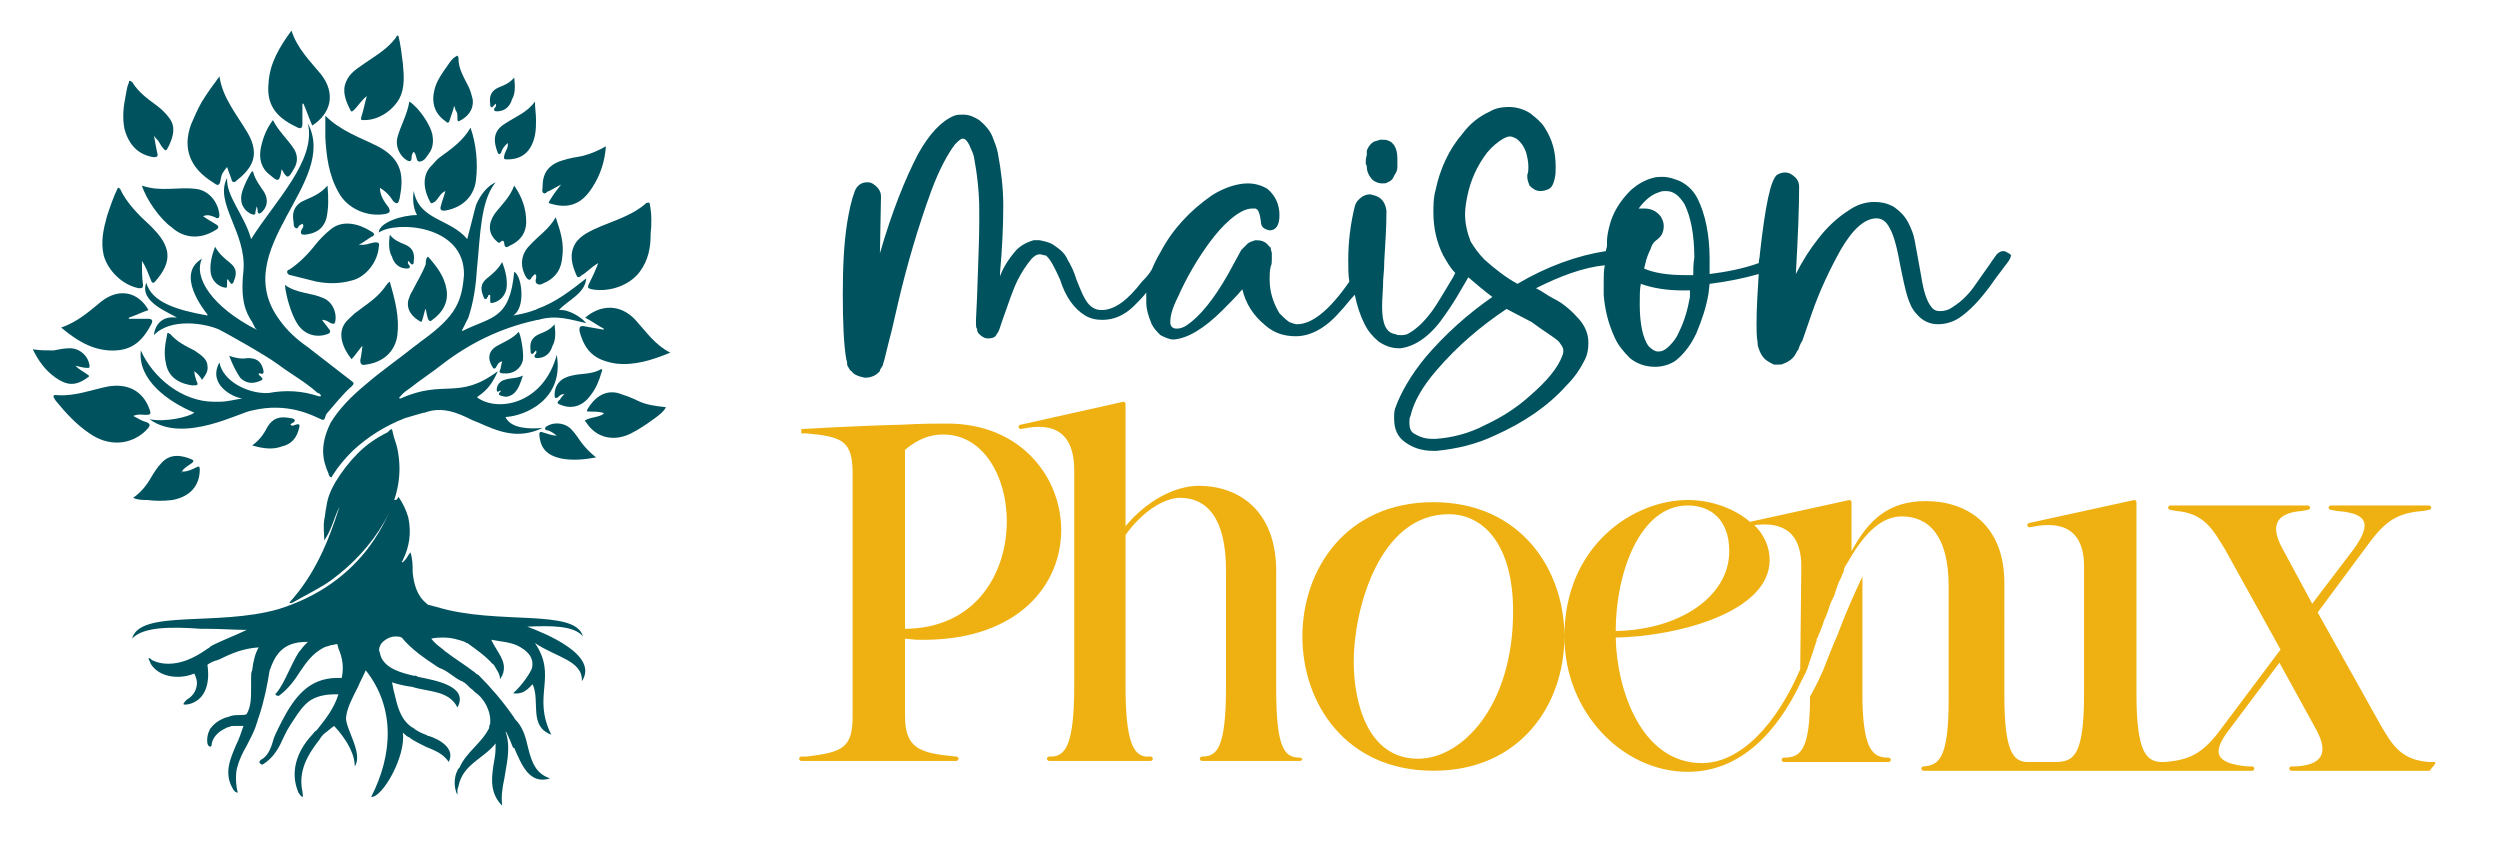 <svg xmlns="http://www.w3.org/2000/svg" xmlns:xlink="http://www.w3.org/1999/xlink" id="Layer_2_00000013901419875024309110000011216949018921967771_" x="0px" y="0px" viewBox="0 0 229 77" style="enable-background:new 0 0 229 77;" xml:space="preserve"><style type="text/css">	.st0{clip-path:url(#SVGID_00000155117696554005817110000014739664561359696283_);fill:#00535E;}	.st1{clip-path:url(#SVGID_00000129168539496302887470000018170195120853204635_);fill:#00535E;}	.st2{clip-path:url(#SVGID_00000039130121358336858930000002958520284587104179_);fill:#EEB111;}	.st3{clip-path:url(#SVGID_00000065755753434512027110000013014667209099956658_);fill:#EEB111;}	.st4{clip-path:url(#SVGID_00000074437340170192642840000007304205560691345558_);fill:#EEB111;}	.st5{clip-path:url(#SVGID_00000061461686669413970560000011788116023346431406_);fill:#EEB111;}	.st6{clip-path:url(#SVGID_00000143604365343491972080000001926919248832041347_);fill:#00535E;}	.st7{clip-path:url(#SVGID_00000116956530178975507740000017091641985370413473_);fill:#00535E;}	.st8{clip-path:url(#SVGID_00000145768457632012443730000007070691918554514363_);fill:#00535E;}	.st9{clip-path:url(#SVGID_00000137095096667374962690000015645844746442622594_);fill:#00535E;}	.st10{clip-path:url(#SVGID_00000105385806888153444230000006660175778554571708_);fill:#00535E;}	.st11{clip-path:url(#SVGID_00000103984251140472555850000006008373693679711117_);fill:#00535E;}	.st12{clip-path:url(#SVGID_00000142898218853338558840000014570566386669890728_);fill:#00535E;}	.st13{clip-path:url(#SVGID_00000159449789179677064090000005887454062041668998_);fill:#00535E;}	.st14{clip-path:url(#SVGID_00000129890345670129465310000001437526377588199300_);fill:#00535E;}	.st15{clip-path:url(#SVGID_00000075146075120817352760000015587678220432937112_);fill:#00535E;}	.st16{clip-path:url(#SVGID_00000055676620582245928740000005292614194159665055_);fill:#00535E;}	.st17{clip-path:url(#SVGID_00000158744617427549573290000005561936805437131450_);fill:#00535E;}	.st18{clip-path:url(#SVGID_00000040574759713898434850000016300694490082428579_);fill:#00535E;}	.st19{clip-path:url(#SVGID_00000091704824685194254650000013945805753432702596_);fill:#00535E;}	.st20{clip-path:url(#SVGID_00000130621556733458301870000004431599086816817838_);fill:#00535E;}	.st21{clip-path:url(#SVGID_00000132808401945692205370000002885229092378383522_);fill:#00535E;}	.st22{clip-path:url(#SVGID_00000125587242486181168100000003268151263124766636_);fill:#00535E;}	.st23{clip-path:url(#SVGID_00000153703759903349063410000009267273494764140209_);fill:#00535E;}	.st24{clip-path:url(#SVGID_00000006683770762574283690000000859199748303637930_);fill:#00535E;}	.st25{clip-path:url(#SVGID_00000181796059908073319200000016013455115105635752_);fill:#00535E;}	.st26{clip-path:url(#SVGID_00000026123396590215017670000014630889204401054098_);fill:#00535E;}	.st27{clip-path:url(#SVGID_00000108280322714398696240000005592768386488120216_);fill:#00535E;}	.st28{clip-path:url(#SVGID_00000053538188410790672960000008747479716642286490_);fill:#00535E;}	.st29{clip-path:url(#SVGID_00000121967136015209033720000013771887449028243634_);fill:#00535E;}	.st30{clip-path:url(#SVGID_00000151527757351355170190000004873471370370222986_);fill:#00535E;}	.st31{clip-path:url(#SVGID_00000022546824612675176060000003217256827184197546_);fill:#00535E;}	.st32{clip-path:url(#SVGID_00000021812967762806303210000001025140029384761529_);fill:#00535E;}	.st33{clip-path:url(#SVGID_00000168098009322777970970000001144264982805409198_);fill:#00535E;}	.st34{clip-path:url(#SVGID_00000098206840491078814970000003438828133642846891_);fill:#00535E;}	.st35{clip-path:url(#SVGID_00000145744652651182842180000007783049648665635774_);fill:#00535E;}	.st36{clip-path:url(#SVGID_00000042009375372371278170000008409007706769101998_);fill:#00535E;}	.st37{clip-path:url(#SVGID_00000165936760808752353770000001567342804278048651_);fill:#00535E;}	.st38{clip-path:url(#SVGID_00000128477923857496203400000002938572686391741588_);fill:#00535E;}	.st39{clip-path:url(#SVGID_00000122710495929708080040000002392667498125245832_);fill:#00535E;}	.st40{clip-path:url(#SVGID_00000021096322199516607420000018100106592651919543_);fill:#00535E;}	.st41{clip-path:url(#SVGID_00000155104696902750451820000003287283822779974025_);fill:#00535E;}	.st42{clip-path:url(#SVGID_00000145053254107465680480000003408559274680809105_);fill:#00535E;}	.st43{clip-path:url(#SVGID_00000096031892271983782370000015705056418553176219_);fill:#00535E;}	.st44{clip-path:url(#SVGID_00000141452503555196061110000011424799034693757113_);fill:#00535E;}	.st45{clip-path:url(#SVGID_00000043444859100189767770000006384803131406165948_);fill:#00535E;}	.st46{clip-path:url(#SVGID_00000036213508604646931250000011829760326839728031_);fill:#00535E;}	.st47{clip-path:url(#SVGID_00000069378961098575190050000015226033620026483899_);fill:#00535E;}</style><g>	<g>		<defs>			<path id="SVGID_1_" d="M155.1,25.2h-0.8c-1.5,0-2.8-0.2-3.7-0.6l0.1-0.4c0.1-0.5,0.3-1,0.5-1.4c0.1-0.4,0.3-0.6,0.4-0.7l0,0l0,0     c0.4-0.3,0.6-0.5,0.7-0.8c0.1-0.3,0.1-0.5,0.1-0.6c0-0.3-0.1-0.6-0.3-0.9c-0.4-0.5-0.9-0.7-1.5-0.7c-0.2,0-0.3,0-0.5,0     c0.6-0.8,1.2-1.3,1.9-1.5c0.2-0.1,0.4-0.1,0.6-0.1c0.7,0,1.2,0.4,1.7,1.2c0.6,1.2,0.9,2.9,0.9,4.9     C155.1,24.2,155.1,24.7,155.1,25.2z M154.8,27.2c-0.2,1.1-0.5,2.2-1,3.2c-0.2,0.5-0.5,0.9-0.9,1.3c-0.4,0.4-0.7,0.5-1,0.5     s-0.6-0.2-0.9-0.5c-0.5-0.7-0.8-2-0.8-3.8c0-0.8,0-1.4,0.1-1.9c1.1,0.4,2.4,0.6,3.8,0.6h0.7L154.8,27.2z M142.8,31.3     c0.2,0.3,0.4,0.5,0.4,0.8c0,0.1,0,0.3-0.1,0.5c-0.4,1.1-1.4,2.3-2.9,3.6c-1.2,1.1-2.6,2-4.1,2.7c-1.5,0.8-3.1,1.2-4.6,1.3h-0.3     c-0.7,0-1.2-0.2-1.7-0.5c-0.3-0.2-0.4-0.5-0.4-1c0-0.2,0-0.4,0.1-0.6c0.3-1.3,1.1-2.7,2.4-4.2c1.9-2.2,4-4,6.4-5.6     c0.8,0.4,1.5,0.8,2.3,1.2C141.5,30.4,142.4,30.9,142.8,31.3z M184,23.2c-0.2-0.1-0.3-0.2-0.5-0.2s-0.4,0.1-0.6,0.3     c-0.3,0.4-0.5,0.7-0.7,1c-0.3,0.4-0.7,1-1.2,1.7c-0.6,0.9-1.3,1.6-2.1,2.1c-0.4,0.3-0.8,0.4-1.2,0.4c-0.3,0-0.6-0.1-0.8-0.4     c-0.4-0.5-0.7-1.4-0.9-2.7c-0.3-1.7-0.5-2.8-0.6-3.3c-0.1-0.6-0.3-1.1-0.6-1.7s-0.8-1.1-1.4-1.5c-0.6-0.3-1.1-0.4-1.7-0.4     c-0.9,0-1.7,0.3-2.4,0.8c-1.1,0.7-2,1.6-2.7,2.5c-0.8,1-1.5,2.1-2.1,3.3c0.2-3.5,0.3-6.1,0.3-8c0-0.3-0.1-0.6-0.3-0.8     c-0.3-0.3-0.6-0.5-1-0.5c-0.3,0-0.5,0.1-0.7,0.2c-0.6,0.4-1.1,2.8-1.6,7.3c0,0.3-0.1,0.5-0.1,0.8c-1.4,0.5-2.9,0.8-4.5,1     c0-0.5,0-0.9,0-1.4c0-2.2-0.4-4.1-1.1-5.5c-0.3-0.6-0.8-1.2-1.6-1.6c-0.5-0.2-1-0.4-1.6-0.4c-0.3,0-0.6,0-0.9,0.1     c-0.8,0.2-1.4,0.6-2,1.1c-1,1-1.7,2.1-2,3.4c-0.1,0.4-0.2,0.9-0.2,1.3v0.4c0,0.2-0.1,0.3-0.1,0.5c-2.6,0.4-5.4,1.4-8.1,3     c-1.1-0.6-2.1-1.4-3-2.2c-0.6-0.6-1-1.2-1.3-1.7c-0.3-0.8-0.5-1.6-0.5-2.5c0-0.5,0.1-1.1,0.2-1.6c0.3-1.5,0.9-2.8,1.8-4     c0.5-0.6,1-1,1.5-1.3c0.2-0.1,0.4-0.2,0.6-0.2c0.2,0,0.4,0.1,0.6,0.2c0.4,0.3,0.7,0.7,0.9,1.3c0.1,0.4,0.2,0.8,0.2,1.3     c0,0.2,0,0.5-0.1,0.7v0.2c0,0.3,0.1,0.5,0.2,0.8c0.3,0.3,0.6,0.5,1,0.5c0.3,0,0.6-0.1,0.8-0.2c0.3-0.2,0.4-0.5,0.5-0.9     s0.1-0.7,0.1-1.1c0-1.4-0.3-2.5-1-3.6c-0.3-0.5-0.8-0.9-1.3-1.3c-0.6-0.4-1.3-0.6-2-0.6c-0.6,0-1.2,0.1-1.7,0.4     c-1.1,0.5-1.9,1.2-2.5,2c-1.3,1.5-2.1,3.3-2.5,5.2c-0.2,0.7-0.2,1.4-0.2,2.1c0,1.4,0.3,2.7,0.9,3.9c0.3,0.5,0.6,1.1,1.1,1.6     l-0.2,0.4c-0.8,1.3-1.4,2.4-2,3.2c-0.6,0.8-1.3,1.5-2,1.9c-0.3,0.2-0.6,0.2-0.8,0.2s-0.3,0-0.5-0.1c-0.8-0.1-1.2-0.9-1.2-2.5     c0-0.8,0.1-1.6,0.1-2.5c0-0.2,0.1-0.8,0.1-1.7c0.1-1.6,0.2-3.1,0.2-4.6c-0.1-0.7-0.4-1.2-1.1-1.4c-0.1,0-0.3-0.1-0.4-0.1     c-0.3,0-0.5,0.1-0.7,0.2c-0.3,0.2-0.6,0.5-0.7,0.9c-0.4,1.6-0.6,3.3-0.6,4.9c0,0.7,0,1.4,0.1,2c-1.8,2.6-3.4,3.9-4.8,3.9     c-0.2,0-0.4-0.1-0.7-0.2c-0.3-0.2-0.6-0.5-0.9-0.8c-0.6-1-0.9-2-0.9-3.1c0-0.4,0-0.8,0.1-1.2c0.1-0.2,0.1-0.4,0.1-0.7v-0.1     c0,0,0-0.1,0-0.3c0-0.1,0-0.1,0-0.1l0,0c0-0.1-0.1-0.3-0.1-0.5l0,0c0,0-0.1-0.1-0.2-0.2c-0.3-0.4-0.7-0.5-1.2-0.5l-0.3,0.1     c-0.3,0.1-0.4,0.2-0.4,0.2c-0.1,0.1-0.3,0.3-0.6,0.6c-0.1,0.2-0.5,0.9-1.2,2.2c-1.3,2.3-2.6,3.9-3.8,4.7     c-0.3,0.2-0.6,0.3-0.9,0.3c-0.4,0-0.6-0.2-0.6-0.6c0-0.6,0.2-1.3,0.7-2.3c0.8-1.8,1.8-3.5,2.9-5c0.6-0.8,1.2-1.5,1.9-2.1     c0.7-0.6,1.4-1,2-1c0.2,0,0.3,0,0.3,0c0.3,0.1,0.4,0.5,0.5,1.2c0,0.5,0.3,0.7,0.8,0.8c0.6,0,0.9-0.5,0.9-1.4c0-1-0.4-1.8-1.1-2.4     c-0.5-0.3-1.1-0.5-1.8-0.5c-1,0-2.2,0.4-3.3,1.1c-2,1.4-3.6,3.1-4.7,5.2c-0.3,0.5-0.6,1.1-0.8,1.6c-0.3,0.5-0.6,0.8-0.9,1.1     c-1.3,1.7-2.5,2.6-3.7,2.6c-0.6,0-1.1-0.3-1.5-1c-0.3-0.5-0.5-1.1-0.8-1.8c-0.2-0.7-0.5-1.3-0.8-1.8c-0.2-0.5-0.6-0.9-1.2-1.3     c-0.4-0.3-0.9-0.4-1.4-0.5c-0.2,0-0.4,0-0.5,0c-0.7,0.2-1.2,0.5-1.6,0.9c-0.7,0.8-1.2,1.6-1.5,2.4V25c0.2-2.2,0.3-4.2,0.3-6.2     c0-1.6-0.2-3.2-0.5-4.8c-0.1-0.5-0.3-1-0.5-1.5s-0.6-1-1.2-1.5c-0.5-0.3-0.9-0.5-1.5-0.5c-0.3,0-0.5,0-0.8,0.1     c-1.2,0.5-2.3,1.7-3.3,3.5c-1.2,2.3-2.4,5.3-3.5,9.1l0.1-5.2c0-0.5-0.3-0.9-0.8-1.2c-0.2-0.1-0.3-0.1-0.5-0.1     c-0.5,0-0.9,0.3-1.1,0.8c-0.3,0.8-0.5,1.7-0.7,2.9c-0.3,1.9-0.4,4.1-0.4,6.6c0,2.6,0.1,4.6,0.3,5.8c0,0.1,0.1,0.3,0.1,0.5v0.1     c0,0.1,0.1,0.2,0.2,0.4c0.1,0.1,0.1,0.2,0.2,0.2c0.2,0.3,0.5,0.4,0.8,0.5c0.1,0,0.3,0.1,0.5,0.1c0.3,0,0.6-0.1,0.8-0.2     c0.2-0.1,0.4-0.3,0.5-0.4v-0.1c0.1-0.2,0.3-0.4,0.3-0.6l0,0c0.1-0.2,0.3-1.2,0.8-3.1l0.6-2.6c0.8-3.4,1.8-6.8,3-10.1     c0.7-1.9,1.5-3.4,2.2-4.3c0.3-0.3,0.5-0.5,0.7-0.5s0.4,0.2,0.6,0.6c0.1,0.3,0.3,0.6,0.4,1c0.3,1.6,0.5,3.2,0.5,5v1.2     c0,1.4-0.1,3.6-0.2,6.7l-0.1,2.1c0,0.5,0,0.8,0.1,0.8c0,0.1,0,0.2,0.1,0.4l0.1,0.1c0.1,0.1,0.2,0.2,0.4,0.3     c0.2,0.1,0.3,0.1,0.4,0.1c0.4,0,0.7-0.1,0.8-0.4c0.2-0.2,0.3-0.6,0.5-1.2l0,0c0.6-1.7,1-2.9,1.4-3.7c0.4-0.8,0.8-1.4,1.3-2     c0.3-0.3,0.5-0.4,0.7-0.4h0.1c0.1,0,0.3,0.1,0.5,0.1c0.4,0.3,0.8,1.1,1.3,2.2c0.5,1.6,1.3,2.7,2.3,3.3c0.5,0.3,1,0.4,1.6,0.4     c1,0,2-0.4,2.9-1.3c0.4-0.4,0.8-0.8,1.1-1.2c0,0.2,0,0.3,0,0.5v0.4c0,0.6,0.2,1.3,0.5,2c0.2,0.4,0.5,0.7,0.8,1     c0.4,0.2,0.8,0.4,1.2,0.4c1.3-0.1,2.8-1,4.5-2.7c0.7-0.7,1.3-1.3,1.8-1.9c0.3,1.3,1,2.4,2.1,3.3c0.8,0.7,1.7,1,2.8,1     c1.3,0,2.7-0.7,4-2.2c0.5-0.5,0.9-1.1,1.4-1.6c0.2,1,0.5,1.9,0.9,2.7c0.3,0.6,0.7,1.1,1.3,1.6c0.6,0.4,1.2,0.6,1.8,0.6h0.2     c1.5-0.2,2.9-1.3,4.1-3.1c0.5-0.7,1-1.5,1.4-2.2l0.7-1.2c0.7,0.6,1.4,1.2,2.2,1.8l0,0c-2.3,1.6-4.3,3.4-6.1,5.5     c-1.4,1.7-2.3,3.3-2.8,4.7c-0.1,0.3-0.1,0.6-0.1,0.9c0,1,0.3,1.7,1,2.2c0.7,0.5,1.5,0.8,2.6,0.8h0.3c1.9-0.2,3.6-0.6,5.3-1.4     c2.7-1.2,4.9-2.7,6.6-4.6c0.8-0.8,1.3-1.6,1.7-2.4c0.2-0.4,0.3-0.9,0.3-1.5c0-0.8-0.3-1.5-0.8-2.1c-0.7-0.8-1.4-1.4-2.1-1.8     l-0.2-0.1c-0.6-0.3-1.1-0.7-1.7-1c2.2-1.1,4.3-1.9,6.3-2.1c-0.1,0.5-0.1,1-0.1,1.6c0,0.4,0,0.8,0,1.1c0.1,1.3,0.4,2.6,1,3.9     c0.3,0.7,0.8,1.3,1.4,1.9c0.6,0.5,1.4,0.8,2.3,0.8c0.7,0,1.3-0.2,1.8-0.5c0.8-0.6,1.5-1.5,2-2.6c0.5-1.2,0.9-2.4,1.1-3.6l0.1-0.9     c1.6-0.2,3.1-0.5,4.5-0.9c-0.1,1.6-0.2,3.1-0.2,4.6c0,0.5,0,1.1,0.1,1.7v0.1c0,0.2,0.1,0.4,0.2,0.7c0.1,0.2,0.2,0.4,0.3,0.5     c0.2,0.3,0.6,0.5,1,0.7c0.2,0,0.3,0,0.4,0c0.2,0,0.3,0,0.5-0.1s0.3-0.1,0.4-0.2c0.2-0.1,0.3-0.2,0.4-0.3l0,0     c0.2-0.2,0.3-0.4,0.4-0.6c0,0,0-0.1,0.1-0.1c0.1-0.3,0.2-0.6,0.4-0.9c0.3-0.9,0.6-1.7,0.9-2.6c0.7-2,1.6-3.9,2.6-5.7     c1.1-1.9,2.2-2.9,3.3-2.9c0.5,0,0.9,0.3,1.2,0.9c0.4,0.7,0.7,1.9,1,3.6c0.2,1,0.4,1.9,0.6,2.6c0.2,0.6,0.4,1.2,0.9,1.7     c0.5,0.6,1.2,0.9,1.9,0.9s1.4-0.2,2-0.6c1-0.7,1.8-1.6,2.5-2.5c0.4-0.5,0.7-1,1.1-1.5c0.3-0.4,0.6-0.8,0.9-1.2     c0.1-0.2,0.2-0.3,0.2-0.5C184.3,23.5,184.2,23.3,184,23.2z"></path>		</defs>		<clipPath id="SVGID_00000164505029667279433400000018295391027006907826_">			<use xlink:href="#SVGID_1_" style="overflow:visible;"></use>		</clipPath>					<rect x="76.2" y="8.8" style="clip-path:url(#SVGID_00000164505029667279433400000018295391027006907826_);fill:#00535E;" width="109" height="34"></rect>	</g></g><g>	<g>		<defs>			<path id="SVGID_00000125595852433207608700000008170530140390582161_" d="M125.2,15.3c0,0.3,0.1,0.6,0.3,0.9     c0.1,0.1,0.2,0.3,0.4,0.4c0.2,0.1,0.4,0.2,0.7,0.2c0.2,0,0.4,0,0.5-0.1c0.3-0.1,0.5-0.3,0.6-0.6c0.2-0.3,0.3-0.5,0.3-0.8v-0.2     v-0.3c0-0.1,0-0.2,0-0.3c0-0.5-0.1-0.9-0.3-1.2c-0.1-0.1-0.2-0.3-0.5-0.4c-0.2-0.1-0.3-0.1-0.5-0.1c-0.1,0-0.2,0-0.3,0     c-0.2,0.1-0.4,0.1-0.6,0.2c-0.3,0.2-0.5,0.5-0.6,0.8c0,0.1,0,0.2,0,0.3v0.1c-0.1,0.3-0.1,0.5-0.1,0.8     C125.2,15.2,125.2,15.2,125.2,15.3z"></path>		</defs>		<clipPath id="SVGID_00000136382540386169414140000015893313838281720243_">			<use xlink:href="#SVGID_00000125595852433207608700000008170530140390582161_" style="overflow:visible;"></use>		</clipPath>					<rect x="124.2" y="11.8" style="clip-path:url(#SVGID_00000136382540386169414140000015893313838281720243_);fill:#00535E;" width="5" height="6"></rect>	</g></g><g>	<g>		<defs>			<path id="SVGID_00000168093229062749893590000007290871548450567855_" d="M119.1,69.4c-1.4,0-2.2-0.7-2.2-6.3V52.3     c0-5.5-3.4-7.8-7.1-7.8c-2.2,0-4.8,1.4-6.7,3.7v-11V37c0-0.1-0.1-0.2-0.2-0.2l-9.4,2.1c-0.1,0-0.2,0.1-0.2,0.2     c0,0.1,0.1,0.2,0.2,0.2c1.5-0.3,4.9-0.9,4.9,3.8v19.7c0,5.4-0.8,6.4-2,6.5h-0.1l0,0c0,0-0.1,0-0.2,0s-0.2,0.1-0.2,0.2l0,0     c0,0.1,0.1,0.2,0.2,0.2h9.3c0.1,0,0.2-0.1,0.2-0.2l0,0c0-0.1-0.1-0.2-0.2-0.2c0,0,0,0-0.1,0l0,0c-0.2,0-0.3,0-0.4,0     c-1.1-0.2-1.8-1.4-1.8-6.5V49c1.5-2.1,3.5-3.4,5-3.4c2.4,0,4.2,1.8,4.2,6.6V63c0,5.7-0.9,6.3-2.2,6.3c-0.1,0-0.2,0.1-0.2,0.2l0,0     c0,0.1,0.1,0.2,0.2,0.2h9c0.1,0,0.2-0.1,0.2-0.2l0,0C119.2,69.5,119.2,69.4,119.1,69.4z"></path>		</defs>		<clipPath id="SVGID_00000159431427404679823780000011390288814119347851_">			<use xlink:href="#SVGID_00000168093229062749893590000007290871548450567855_" style="overflow:visible;"></use>		</clipPath>					<rect x="92.2" y="35.8" style="clip-path:url(#SVGID_00000159431427404679823780000011390288814119347851_);fill:#EEB111;" width="28" height="35"></rect>	</g></g><g>	<g>		<defs>			<path id="SVGID_00000006685876407179312510000015066763482752299945_" d="M164.9,61.3c-2.1,4.9-5.4,8.6-9,8.6     c-5.5,0-7.8-6.6-7.9-11.5c5.6-0.1,14.1-2.3,14.1-7.1c0-1.2-0.5-2.3-1.4-3.2c1.7-0.2,4.3-0.1,4.3,3.8L164.9,61.3L164.9,61.3z      M154.6,46.3c2,0,3.8,1.2,3.8,4.2c0,4.1-4.5,7.2-10.4,7.3C148,52.5,150.2,46.3,154.6,46.3z M129.9,69.5c-4.7,0-5.9-5.3-5.9-8.9     c0-4.7,2.3-13.5,8.7-13.5c3.2,0,5.9,2.8,5.9,8.9C138.6,64.7,133.9,69.5,129.9,69.5z M223,69.8L223,69.8h-0.5     c-2.5-0.2-3.3-1.4-4.5-3.5l-5.7-10.2l4.3-5.8c1.8-2.5,2.8-3.3,5.4-3.5l0.5-0.1c0.1,0,0.2-0.1,0.2-0.2l0,0c0-0.1-0.1-0.2-0.2-0.2     h-3.1h-4.1h-1.8c-0.1,0-0.2,0.1-0.2,0.2l0,0c0,0.1,0.1,0.2,0.2,0.2l0.5,0.1c2.7,0.2,3.4,1,1.6,3.5l-3.8,5l-2.7-5     c-1-1.8-1-3.3,1.8-3.5l0.5-0.1c0.1,0,0.2-0.1,0.2-0.2l0,0c0-0.1-0.1-0.2-0.2-0.2h-2.7h-7.2h-2.7c-0.1,0-0.2,0.1-0.2,0.2l0,0     c0,0.1,0.1,0.2,0.2,0.2l0.5,0.1c2.6,0.2,3.4,1.7,4.5,3.5l5.1,9.2l-5.1,6.8c-1.8,2.5-2.9,3.3-5.5,3.5h-0.4     c-1.3-0.1-2.2-0.9-2.2-6.3V46c0-0.1-0.1-0.2-0.2-0.2l-9.6,2.1c-0.1,0-0.2,0.1-0.2,0.2c0,0.1,0.1,0.2,0.2,0.2c1.5-0.3,5-0.9,5,3.6     v11.6c0,5.6-0.9,6.2-2.4,6.3h-2.9c-1.2-0.1-2-1-2-6.1V53.4c0-5.3-3.4-7.5-7.2-7.5c-3.3,0-5.2,1.6-6.8,4.6v-3.8l0,0V46     c0-0.1-0.1-0.2-0.2-0.2l-9.1,2c-1.4-1.2-3.5-2-5.7-2c-5,0-11.3,4.2-11.3,12.5c0-6.1-4-12.3-12-12.3c-16,0-16,24.6,0,24.6     c8,0,12-6.1,12-12.3c0,6.9,5.3,12.4,11.3,12.4c4.8,0,8.2-3.6,10.4-8.3c0-0.1,0.1-0.1,0.1-0.2l0,0c0.1-0.1,0.1-0.3,0.2-0.4l0,0     c0.1-0.1,0.1-0.3,0.2-0.4c0-0.1,0.1-0.2,0.1-0.3l0,0c0-0.1,0.1-0.2,0.1-0.3l0,0c0-0.1,0.1-0.2,0.1-0.3l0,0c0-0.1,0.1-0.2,0.1-0.3     l0,0c0-0.1,0.1-0.2,0.1-0.3l0,0c0-0.1,0.1-0.2,0.1-0.3l0,0c0-0.1,0.1-0.2,0.1-0.3l0,0c0-0.1,0.1-0.2,0.1-0.3l0,0     c0-0.1,0.1-0.2,0.1-0.3c0,0,0,0,0-0.1s0.1-0.2,0.1-0.2c0.1-0.3,0.3-0.7,0.4-1l0,0c0-0.1,0.1-0.2,0.1-0.3l0,0     c0-0.1,0.1-0.2,0.1-0.3l0,0c0.1-0.2,0.2-0.4,0.3-0.7l0,0c0-0.1,0.1-0.2,0.1-0.3l0,0c0-0.1,0.1-0.2,0.1-0.3l0,0     c0-0.1,0.1-0.2,0.1-0.3l0,0c0.1-0.2,0.2-0.4,0.3-0.6l0,0c0-0.1,0.1-0.2,0.1-0.3l0,0c0-0.1,0.1-0.2,0.1-0.3l0,0     c0-0.1,0.1-0.2,0.1-0.3l0,0c0-0.1,0.1-0.2,0.1-0.3c0.1-0.2,0.2-0.4,0.3-0.6l0,0c0-0.1,0.1-0.2,0.1-0.3l0,0     c0.1-0.1,0.1-0.2,0.1-0.3l0,0c0-0.1,0.1-0.2,0.1-0.3l0,0c0.1-0.1,0.1-0.2,0.2-0.3l0,0c1.4-2.5,3-4.3,5-4.3c2.5,0,4.3,1.8,4.3,6.4     v10.4c0,5.4-0.9,6-2.3,6.1c-0.1,0-0.2,0.1-0.2,0.2l0,0c0,0.1,0.1,0.2,0.2,0.2h9.2l0,0h2.7h2h6.2h0.9h0.4h8.7     c0.1,0,0.2-0.1,0.2-0.2l0,0c0-0.1-0.1-0.2-0.2-0.2h-0.1h-0.4c-2.7-0.3-3.4-1.1-1.5-3.5l4.5-6l3.3,6c1,1.8,1.1,3.3-1.7,3.5h-0.5     l0,0c-0.1,0-0.2,0.1-0.2,0.2l0,0c0,0.1,0.1,0.2,0.2,0.2h2.7h7.2h2.7c0.1,0,0.2-0.1,0.2-0.2l0,0C223.2,69.9,223.1,69.8,223,69.8z"></path>		</defs>		<clipPath id="SVGID_00000013915145996883925540000009642773762331820457_">			<use xlink:href="#SVGID_00000006685876407179312510000015066763482752299945_" style="overflow:visible;"></use>		</clipPath>					<rect x="114.2" y="44.8" style="clip-path:url(#SVGID_00000013915145996883925540000009642773762331820457_);fill:#EEB111;" width="110" height="27"></rect>	</g></g><g>	<g>		<defs>			<path id="SVGID_00000012450369932847647690000017076938375865077647_" d="M82.9,41.2c1.2-1,2.3-1.4,3.5-1.4     c7.9,0,8.7,17.7-3.5,17.8V41.2z M83.9,58.6c18,0.5,16.5-19.8,2.9-19.8c-1,0-2.5,0-4.1,0.1c-4.2,0.1-9.3,0.4-9.3,0.4v0.4h0.5     c3.3,0.3,4.2,0.7,4.2,3.7v22.2c0,2.9-0.9,3.3-4.2,3.7h-0.5l0,0c-0.1,0-0.2,0.1-0.2,0.2l0,0c0,0.1,0.1,0.2,0.2,0.2h4.1h6h4.1     c0.1,0,0.2-0.1,0.2-0.2l0,0c0-0.1-0.1-0.2-0.2-0.2l0,0l0,0c-3.3-0.3-4.7-0.7-4.7-3.7v-7.1L83.9,58.6L83.9,58.6z"></path>		</defs>		<clipPath id="SVGID_00000019643104921932750430000012131542017074332069_">			<use xlink:href="#SVGID_00000012450369932847647690000017076938375865077647_" style="overflow:visible;"></use>		</clipPath>					<rect x="72.2" y="37.8" style="clip-path:url(#SVGID_00000019643104921932750430000012131542017074332069_);fill:#EEB111;" width="30.7" height="33"></rect>	</g></g><g>	<g>		<defs>			<path id="SVGID_00000098922119400312767240000001902407224639195038_" d="M173,69.4c-1.4,0-2.3-0.6-2.4-5.2c0-0.3,0-0.5,0-0.8     V52.8l0,0c-0.8,1.7-1.6,3.5-2.3,5.4c-0.5,1.1-0.9,2.2-1.3,3.2c-0.4,0.9-0.8,1.7-1.2,2.4c0,5-0.9,5.6-2.4,5.6     c-0.1,0-0.2,0.1-0.2,0.2l0,0c0,0.1,0.1,0.2,0.2,0.2h9.6c0.1,0,0.2-0.1,0.2-0.2l0,0C173.2,69.5,173.1,69.4,173,69.4z"></path>		</defs>		<clipPath id="SVGID_00000134968635473056266100000013593794590089958057_">			<use xlink:href="#SVGID_00000098922119400312767240000001902407224639195038_" style="overflow:visible;"></use>		</clipPath>					<rect x="162.2" y="51.8" style="clip-path:url(#SVGID_00000134968635473056266100000013593794590089958057_);fill:#EEB111;" width="12" height="19"></rect>	</g></g><g>	<g>		<defs>			<path id="SVGID_00000159436393560180904730000000260042139439326864_" d="M17.8,34c0,0.3,0.1,0.6,0.2,0.9     c0.2,0.4,0.1,0.4-0.4,0.4c-1.4-0.2-2.2-0.9-2.4-2c-0.2-0.9-0.1-1.7,0.1-2.6c0-0.1,0-0.2,0.1-0.2s0.1,0.1,0.2,0.1     c0.6,0.7,1.4,1.1,2.2,1.5c0.6,0.4,1.2,0.8,1.2,1.4c0.1,0.5-0.2,0.9-0.5,1.3C18.4,34.6,18.2,34.3,17.8,34L17.8,34     C17.9,34,17.8,34,17.8,34L17.8,34L17.8,34z"></path>		</defs>		<clipPath id="SVGID_00000026163749409114369210000009375498745694804366_">			<use xlink:href="#SVGID_00000159436393560180904730000000260042139439326864_" style="overflow:visible;"></use>		</clipPath>					<rect x="14.1" y="29.4" style="clip-path:url(#SVGID_00000026163749409114369210000009375498745694804366_);fill:#00535E;" width="6.1" height="6.9"></rect>	</g></g><g>	<g>		<defs>			<path id="SVGID_00000133517706801022471900000001037561371321060539_" d="M20.8,25.6c0,0.1,0,0.3,0,0.4c0,0.4,0,0.4-0.4,0.3     c-0.6-0.2-1-0.7-1.1-1.3c-0.1-0.8,0.1-1.6,0.4-2.4c0.4,0.7,0.9,1.1,1.4,1.5c0.6,0.5,0.6,1,0.3,1.7c0,0.1-0.1,0.2-0.2,0.2     s-0.1-0.2-0.2-0.2C20.9,25.7,21,25.6,20.8,25.6z"></path>		</defs>		<clipPath id="SVGID_00000056420569283518851950000015478889413441175732_">			<use xlink:href="#SVGID_00000133517706801022471900000001037561371321060539_" style="overflow:visible;"></use>		</clipPath>					<rect x="18.2" y="21.5" style="clip-path:url(#SVGID_00000056420569283518851950000015478889413441175732_);fill:#00535E;" width="4.5" height="5.9"></rect>	</g></g><g>	<g>		<defs>			<path id="SVGID_00000087379534798060368130000004568267544505312909_" d="M14.1,12.4c0.1,0.6,0.2,1.1,0.3,1.6     c0.1,0.3,0,0.4-0.3,0.4c-1.4-0.2-2.3-1.1-2.7-2.6c-0.2-1-0.1-2,0.1-3c0.1-0.4,0.1-0.8,0.3-1.2c0-0.1,0-0.2,0.1-0.2     s0.1,0.1,0.2,0.1c0.6,1,1.5,1.6,2.3,2.2c0.4,0.3,0.8,0.7,1.1,1.1c0.6,0.8,0.4,1.6,0,2.5c-0.3,0.6-0.3,0.6-0.7,0.1     c-0.1-0.2-0.2-0.3-0.3-0.5C14.3,12.7,14.2,12.6,14.1,12.4z"></path>		</defs>		<clipPath id="SVGID_00000090287068993955367950000018025110438765804429_">			<use xlink:href="#SVGID_00000087379534798060368130000004568267544505312909_" style="overflow:visible;"></use>		</clipPath>					<rect x="10.1" y="6.4" style="clip-path:url(#SVGID_00000090287068993955367950000018025110438765804429_);fill:#00535E;" width="6.9" height="9"></rect>	</g></g><g>	<g>		<defs>			<path id="SVGID_00000024679878835934818470000010679047362862794162_" d="M20.8,15.3c-0.4,0.5-0.5,0.6-0.6,1.2     c-0.1,0.6-0.3,0.5-0.7,0.2c-2.1-1.3-2.8-3.1-2-5.3c0.3-0.7,0.6-1.4,1-2.1c0.5-0.8,1-1.5,1.6-2.3c0.3,2,1.6,3.5,2.6,5.2     c1.2,2.1,0.3,3.3-1.1,4.4c-0.2,0.2-0.4,0-0.4-0.2C21,15.9,20.8,15.3,20.8,15.3z"></path>		</defs>		<clipPath id="SVGID_00000002362893538495856100000016983369254600987538_">			<use xlink:href="#SVGID_00000024679878835934818470000010679047362862794162_" style="overflow:visible;"></use>		</clipPath>					<rect x="15.7" y="6.1" style="clip-path:url(#SVGID_00000002362893538495856100000016983369254600987538_);fill:#00535E;" width="9.2" height="12.1"></rect>	</g></g><g>	<g>		<defs>			<path id="SVGID_00000104690594845800448480000007265671942085086382_" d="M5.6,30c1.5-0.5,2.6-1.5,3.7-2.4     c1.7-1.3,3.4-0.8,4.3,0.8c-0.6,0.2-1.2,0.5-1.8,0.7v0.1c0.6,0,1.1,0,1.7,0c0.4,0,0.6,0.1,0.3,0.6c-0.9,1.7-2,2.4-3.8,2.3     C8.3,32,6.9,31.1,5.6,30z"></path>		</defs>		<clipPath id="SVGID_00000173854026099967944020000012992573268343978140_">			<use xlink:href="#SVGID_00000104690594845800448480000007265671942085086382_" style="overflow:visible;"></use>		</clipPath>					<rect x="4.6" y="25.3" style="clip-path:url(#SVGID_00000173854026099967944020000012992573268343978140_);fill:#00535E;" width="10.5" height="7.9"></rect>	</g></g><g>	<g>		<defs>			<path id="SVGID_00000085226797326000943770000012719411397673012131_" d="M12.2,38.1c0.4,0.2,0.7,0.4,1,0.5     c0.8,0.2,0.5,0.5,0.1,0.9c-1.4,1.3-3.4,1.4-5.1,0.2c-1.2-0.8-2.2-1.9-3.1-3c-0.2-0.3-0.4-0.6,0.2-0.5c1.6,0.1,3.1-0.5,4.6-0.8     c1.8-0.3,3.2,0.4,3.8,2.1c0.2,0.5,0,0.5-0.4,0.5C13,38,12.7,37.9,12.2,38.1z"></path>		</defs>		<clipPath id="SVGID_00000016065973757336066800000002792617563901341854_">			<use xlink:href="#SVGID_00000085226797326000943770000012719411397673012131_" style="overflow:visible;"></use>		</clipPath>					<rect x="3.8" y="34" style="clip-path:url(#SVGID_00000016065973757336066800000002792617563901341854_);fill:#00535E;" width="11.2" height="7.9"></rect>	</g></g><g>	<g>		<defs>			<path id="SVGID_00000106109754310769819790000013413228787830794398_" d="M33.2,31.7c0,0-0.1,0.9-0.2,1.3c0,0.3,0.1,0.5,0.5,0.4     c1.6-0.2,2.7-1.2,2.9-2.7c0.2-1.6-0.2-3.2-0.7-4.9c-0.3,0.2-0.4,0.5-0.6,0.7c-0.7,0.9-1.7,1.5-2.6,2.2c-0.3,0.3-0.7,0.6-0.9,0.9     c-0.7,1-0.2,2.3,0.6,3.3C32.6,32.5,33.1,31.7,33.2,31.7L33.2,31.7z"></path>		</defs>		<clipPath id="SVGID_00000078764602986993011490000017522803128075163027_">			<use xlink:href="#SVGID_00000106109754310769819790000013413228787830794398_" style="overflow:visible;"></use>		</clipPath>					<rect x="29.9" y="24.9" style="clip-path:url(#SVGID_00000078764602986993011490000017522803128075163027_);fill:#00535E;" width="7.7" height="9.6"></rect>	</g></g><g>	<g>		<defs>			<path id="SVGID_00000090294862839474334280000008210649519743967415_" d="M6.9,33.5C7.3,33.9,7.6,34,8,34.3     c0.2,0.1,0.2,0.2,0,0.3c-1.1,0.8-1.9,0.7-2.9,0C4.1,33.9,3.5,33,3,32c0.7,0.1,1.3,0.1,1.9,0.1c0.5-0.1,1-0.2,1.5-0.2     c0.9,0,1.7,0.7,1.8,1.6c0,0.2,0,0.2-0.2,0.2C7.7,33.7,7.3,33.6,6.9,33.5z"></path>		</defs>		<clipPath id="SVGID_00000066473598341847602930000011441823552906000783_">			<use xlink:href="#SVGID_00000090294862839474334280000008210649519743967415_" style="overflow:visible;"></use>		</clipPath>					<rect x="2" y="31" style="clip-path:url(#SVGID_00000066473598341847602930000011441823552906000783_);fill:#00535E;" width="7.2" height="5.4"></rect>	</g></g><g>	<g>		<defs>			<path id="SVGID_00000137102609477638662230000009318083413024583828_" d="M32.9,22.4c0.5,0.1,0.9-0.1,1.4-0.2     c0.3,0,0.5,0,0.4,0.4c-0.1,1.4-1.2,2.8-2.5,3.1C31.1,26,30.1,26,29,25.8c-0.8-0.2-1.6-0.4-2.4-0.6c-0.1,0-0.3-0.1-0.3-0.3     c0-0.1,0.1-0.2,0.2-0.2c0.9-0.6,1.7-1.4,2.4-2.3c0.4-0.5,0.9-1,1.4-1.4c1.1-0.9,2.6-0.5,3.7,0.2c0.4,0.2,0.3,0.4,0,0.5     c-0.3,0.2-0.9,0.6-0.9,0.6S32.8,22.4,32.9,22.4z"></path>		</defs>		<clipPath id="SVGID_00000022527073080609248990000001043267560869288125_">			<use xlink:href="#SVGID_00000137102609477638662230000009318083413024583828_" style="overflow:visible;"></use>		</clipPath>					<rect x="25.2" y="19.1" style="clip-path:url(#SVGID_00000022527073080609248990000001043267560869288125_);fill:#00535E;" width="10.6" height="7.9"></rect>	</g></g><g>	<g>		<defs>			<path id="SVGID_00000022527302791453732720000016761620028990236094_" d="M16.7,43.2c0.5,0,0.9-0.2,1.3-0.4     c0.2-0.1,0.3-0.1,0.3,0.2c0,1.5-0.9,2.5-2.5,2.8c-0.8,0.1-1.6,0.1-2.3,0c-0.4,0-0.9,0-1.3-0.2c0.7-0.5,1.2-1.1,1.6-1.8     c0.3-0.5,0.6-1,1-1.4c0.8-0.9,1.9-0.7,2.8-0.3c0.2,0.1,0.1,0.2,0,0.3c-0.3,0.2-0.6,0.4-0.8,0.6C16.7,43.1,16.7,43.1,16.7,43.2     c0,0-0.1,0-0.1,0.1C16.6,43.3,16.6,43.3,16.7,43.2C16.7,43.3,16.7,43.3,16.7,43.2z"></path>		</defs>		<clipPath id="SVGID_00000020373385255492047860000003421436394029637282_">			<use xlink:href="#SVGID_00000022527302791453732720000016761620028990236094_" style="overflow:visible;"></use>		</clipPath>					<rect x="11.2" y="40.6" style="clip-path:url(#SVGID_00000020373385255492047860000003421436394029637282_);fill:#00535E;" width="8.2" height="6.4"></rect>	</g></g><g>	<g>		<defs>			<path id="SVGID_00000047746823649716855550000013756803454871388075_" d="M13,17c1.7,0.6,3.3,0.1,4.9,0.3     c1.2,0.1,2.1,1.2,2.2,2.4c0,0.4-0.3,0.3-0.4,0.2c-0.3-0.1-0.6-0.3-1.1-0.1c0.4,0.3,0.8,0.5,1.1,0.7c0.4,0.2,0.4,0.4,0,0.6     c-1.3,0.8-2.8,0.8-4-0.3C14.7,20.1,13.4,18.3,13,17z"></path>		</defs>		<clipPath id="SVGID_00000127039421571089478960000010946660562020112296_">			<use xlink:href="#SVGID_00000047746823649716855550000013756803454871388075_" style="overflow:visible;"></use>		</clipPath>					<rect x="12" y="16" style="clip-path:url(#SVGID_00000127039421571089478960000010946660562020112296_);fill:#00535E;" width="9.1" height="6.9"></rect>	</g></g><g>	<g>		<defs>			<path id="SVGID_00000165218509048512184330000014026835033887661976_" d="M26.1,26.1c1.1,0.8,2.4,0.7,3.5,1.2     c0.8,0.3,1.3,1.3,1.1,2.2c-0.1,0.3-0.3,0.1-0.4,0.1c-0.2-0.1-0.4-0.3-0.8-0.3c0.2,0.3,0.4,0.5,0.6,0.8c0.2,0.2,0.2,0.4-0.1,0.5     c-1.1,0.4-2.2,0-2.8-1C26.7,28.8,26.2,27.2,26.1,26.1z"></path>		</defs>		<clipPath id="SVGID_00000113314960625335311810000013259878659390021555_">			<use xlink:href="#SVGID_00000165218509048512184330000014026835033887661976_" style="overflow:visible;"></use>		</clipPath>					<rect x="25.1" y="25.1" style="clip-path:url(#SVGID_00000113314960625335311810000013259878659390021555_);fill:#00535E;" width="6.8" height="6.7"></rect>	</g></g><g>	<g>		<defs>			<path id="SVGID_00000008829883554586814410000007463412054497485441_" d="M13,23.9c0,0.8,0,1.5,0.1,2.2c0,0.3-0.1,0.3-0.4,0.3     c-1.5-0.3-2.8-1.6-3.2-3c-0.3-1.3,0-2.5,0.3-3.6c0.3-0.9,0.6-1.8,1-2.6c0.1,0,0.2,0.1,0.2,0.1c0.6,1.3,1.7,2.4,2.8,3.4     c0.7,0.7,1.3,1.4,1.5,2.3c0.2,1.1-0.4,2-1.1,2.8c-0.2,0.2-0.3,0.1-0.4-0.2C13.6,25.1,13.4,24.5,13,23.9z"></path>		</defs>		<clipPath id="SVGID_00000080927294023016123610000002394782187561665668_">			<use xlink:href="#SVGID_00000008829883554586814410000007463412054497485441_" style="overflow:visible;"></use>		</clipPath>					<rect x="8.1" y="16.1" style="clip-path:url(#SVGID_00000080927294023016123610000002394782187561665668_);fill:#00535E;" width="8.4" height="11.3"></rect>	</g></g><g>	<g>		<defs>			<path id="SVGID_00000101783160743900803800000014201461903223596967_" d="M35.7,21.5c0.4,0.5,0.9,0.7,1.4,0.9     c0.7,0.3,0.9,0.8,0.8,1.5c0,0.1,0,0.3-0.1,0.3c-0.1,0.1-0.2-0.1-0.3-0.2l-0.1-0.1c-0.1,0.2,0,0.3,0.1,0.4c0.1,0.2,0,0.3-0.2,0.3     c-0.7,0-1.2-0.4-1.4-1.1C35.6,23,35.6,22.3,35.7,21.5z"></path>		</defs>		<clipPath id="SVGID_00000026846478388171559510000007280200919547006608_">			<use xlink:href="#SVGID_00000101783160743900803800000014201461903223596967_" style="overflow:visible;"></use>		</clipPath>					<rect x="34.6" y="20.5" style="clip-path:url(#SVGID_00000026846478388171559510000007280200919547006608_);fill:#00535E;" width="4.4" height="5.3"></rect>	</g></g><g>	<g>		<defs>			<path id="SVGID_00000153706368014619915260000001132232776871742619_" d="M48.2,20.3c0,1.1-0.6,1.8-1.5,2.2     c-0.2,0.1-0.4,0.3-0.5-0.1c0-0.3-0.1-0.5-0.4-0.2c-0.1,0.1-0.2,0-0.3-0.1c-0.8-0.7-0.8-1.6-0.2-2.5c0.6-0.8,1.4-1.5,1.8-2.6     C47.8,18,48.2,19.1,48.2,20.3z"></path>		</defs>		<clipPath id="SVGID_00000014597219234908482410000003193581772354140049_">			<use xlink:href="#SVGID_00000153706368014619915260000001132232776871742619_" style="overflow:visible;"></use>		</clipPath>					<rect x="43.7" y="15.8" style="clip-path:url(#SVGID_00000014597219234908482410000003193581772354140049_);fill:#00535E;" width="5.6" height="7.9"></rect>	</g></g><g>	<g>		<defs>			<path id="SVGID_00000165947918402447730440000002566505710054065318_" d="M25.8,15.5c-0.2,1.2-0.3,1.2-1.1,0.5     c-0.8-0.6-1-1.5-0.8-2.5c0.2-0.9,0.5-1.7,1.1-2.5c0.5,1,1.3,1.7,1.9,2.6c0.4,0.6,0.4,1.3,0,1.9C26.4,16.4,26.3,16.4,25.8,15.5z"></path>		</defs>		<clipPath id="SVGID_00000079476317049828261510000003441511529951371408_">			<use xlink:href="#SVGID_00000165947918402447730440000002566505710054065318_" style="overflow:visible;"></use>		</clipPath>					<rect x="22.6" y="10.1" style="clip-path:url(#SVGID_00000079476317049828261510000003441511529951371408_);fill:#00535E;" width="5.6" height="7.7"></rect>	</g></g><g>	<g>		<defs>			<path id="SVGID_00000090291186859208832480000001475453441652037034_" d="M55.5,13.4c-0.7,0.4-1.4,0.7-2.2,0.9     c-0.6,0.1-1.2,0.2-1.8,0.4c-1.3,0.4-1.8,1.2-1.8,2.4c0,0.2-0.1,0.5,0.1,0.6c0.2,0.1,0.3-0.2,0.5-0.2c0.4-0.2,0.7-0.4,1.1-0.6     c-0.4,0.5-0.7,0.9-1,1.4c-0.2,0.3-0.2,0.3,0.2,0.4c1.8,0.5,2.9-0.3,3.7-1.6C55,16,55.4,14.8,55.5,13.4     C55.6,13.5,55.5,13.4,55.5,13.4z"></path>		</defs>		<clipPath id="SVGID_00000141420228289620488470000017993662622043895484_">			<use xlink:href="#SVGID_00000090291186859208832480000001475453441652037034_" style="overflow:visible;"></use>		</clipPath>					<rect x="48.7" y="12.4" style="clip-path:url(#SVGID_00000141420228289620488470000017993662622043895484_);fill:#00535E;" width="7.9" height="7.8"></rect>	</g></g><g>	<g>		<defs>			<path id="SVGID_00000029741597108127666310000005642715977067461812_" d="M40.8,17.5c-0.1,0.4-0.3,0.9-0.4,1.3     c-0.1,0.3-0.1,0.5,0.3,0.5c1.4-0.2,2.7-1.1,2.9-2.8c0.2-1.6,0-3.4-0.5-4.8c-0.7,1.2-1.7,1.9-2.8,2.7c-0.3,0.2-0.5,0.5-0.7,0.7     c-1.1,1-0.7,2.5-0.2,3.4c0.1,0.2,0.2,0.1,0.4,0C40.2,18.2,40.3,17.7,40.8,17.5z"></path>		</defs>		<clipPath id="SVGID_00000009588940832155649610000002754647269916415911_">			<use xlink:href="#SVGID_00000029741597108127666310000005642715977067461812_" style="overflow:visible;"></use>		</clipPath>					<rect x="37.6" y="10.7" style="clip-path:url(#SVGID_00000009588940832155649610000002754647269916415911_);fill:#00535E;" width="7.3" height="9.6"></rect>	</g></g><g>	<g>		<defs>			<path id="SVGID_00000145049978097663726340000009476045301790261181_" d="M46,33.1c-0.1,0.3-0.1,0.6-0.2,0.8     c-0.1,0.2,0,0.3,0.3,0.3c0.9,0.1,1.6-0.4,1.8-1.2c0.1-0.7-0.2-2.4-0.4-2.6c-0.5,0.6-1.3,0.9-2,1.3s-0.9,1.1-0.4,1.9     c0.1,0.2,0.2,0.2,0.3,0.1C45.6,33.4,45.6,33.2,46,33.1z"></path>		</defs>		<clipPath id="SVGID_00000066507245959653463380000014171592435320177050_">			<use xlink:href="#SVGID_00000145049978097663726340000009476045301790261181_" style="overflow:visible;"></use>		</clipPath>					<rect x="43.6" y="29.3" style="clip-path:url(#SVGID_00000066507245959653463380000014171592435320177050_);fill:#00535E;" width="5.4" height="5.9"></rect>	</g></g><g>	<g>		<defs>			<path id="SVGID_00000026885717163183709430000006952916684723627684_" d="M44.9,27c0,0.1,0,0.3,0,0.4c0,0.4,0,0.4,0.4,0.3     c0.6-0.2,1-0.7,1.1-1.3c0.1-0.8-0.1-1.6-0.4-2.4c-0.4,0.7-0.9,1.1-1.4,1.5c-0.6,0.5-0.6,1-0.3,1.7c0,0.1,0.1,0.2,0.2,0.2     c0.1,0,0.1-0.2,0.2-0.2C44.7,27.1,44.7,27,44.9,27z"></path>		</defs>		<clipPath id="SVGID_00000073714020685478752290000010437111375486239108_">			<use xlink:href="#SVGID_00000026885717163183709430000006952916684723627684_" style="overflow:visible;"></use>		</clipPath>					<rect x="42.9" y="22.9" style="clip-path:url(#SVGID_00000073714020685478752290000010437111375486239108_);fill:#00535E;" width="4.5" height="5.9"></rect>	</g></g><g>	<g>		<defs>			<path id="SVGID_00000074422109434923003220000002612067457288460695_" d="M41.6,9.7c-0.1,0.5-0.3,0.9-0.4,1.3     c-0.1,0.3-0.2,0.3-0.4,0.1c-1-0.7-1.3-1.7-1-2.9C40,7.4,40.5,6.7,41,6c0.2-0.3,0.4-0.6,0.7-0.8c0.1,0,0.1-0.1,0.2-0.1     C42,5.2,42,5.3,42,5.4c0,0.9,0.5,1.7,0.9,2.5c0.2,0.4,0.3,0.8,0.4,1.2c0.1,0.8-0.3,1.4-0.9,1.8c-0.5,0.3-0.5,0.3-0.5-0.2     c0-0.2,0-0.3-0.1-0.5C41.7,10.1,41.7,9.9,41.6,9.7z"></path>		</defs>		<clipPath id="SVGID_00000058548876311106985840000016452824836129082752_">			<use xlink:href="#SVGID_00000074422109434923003220000002612067457288460695_" style="overflow:visible;"></use>		</clipPath>					<rect x="38.6" y="4.2" style="clip-path:url(#SVGID_00000058548876311106985840000016452824836129082752_);fill:#00535E;" width="5.8" height="8.2"></rect>	</g></g><g>	<g>		<defs>			<path id="SVGID_00000026137957526560497040000010871953692502469045_" d="M46.5,13.1c0.1,0.4-0.2,0.7-0.3,1.1     c-0.1,0.4,0,0.4,0.3,0.4c1.4,0,2.2-0.8,2.5-2.2c0.1-0.5,0.1-1,0.1-1.4c0-0.6-0.1-1.1-0.1-1.7c-0.7,1-1.8,1.4-2.7,2     C45.1,12,45.2,13,45.6,14c0.1,0.2,0.2,0.1,0.3,0C46,13.6,46.2,13.4,46.5,13.1L46.5,13.1L46.5,13.1z"></path>		</defs>		<clipPath id="SVGID_00000090271942687702644760000006190197754416056490_">			<use xlink:href="#SVGID_00000026137957526560497040000010871953692502469045_" style="overflow:visible;"></use>		</clipPath>					<rect x="44" y="8.2" style="clip-path:url(#SVGID_00000090271942687702644760000006190197754416056490_);fill:#00535E;" width="6" height="7.4"></rect>	</g></g><g>	<g>		<defs>			<path id="SVGID_00000012430171724381966290000002986122032256046477_" d="M61.4,32.3c-1.4-0.7-2.2-1.9-3.2-3     c-1.4-1.5-3.2-1.4-4.6-0.2c0.6,0.3,1.1,0.7,1.7,1v0.1c-0.6-0.1-1.1-0.2-1.7-0.3c-0.4-0.1-0.6,0-0.5,0.5c0.5,1.8,1.4,2.6,3.3,2.9     C58.1,33.5,59.7,33,61.4,32.3z"></path>		</defs>		<clipPath id="SVGID_00000120555123040094774770000017529306868636269492_">			<use xlink:href="#SVGID_00000012430171724381966290000002986122032256046477_" style="overflow:visible;"></use>		</clipPath>					<rect x="51.9" y="26.7" style="clip-path:url(#SVGID_00000120555123040094774770000017529306868636269492_);fill:#00535E;" width="10.4" height="7.7"></rect>	</g></g><g>	<g>		<defs>			<path id="SVGID_00000078025568745722878200000011899688278513041338_" d="M51.7,36.1c-0.2,0.2-0.3,0.3-0.4,0.5     c-0.4,0.3-0.2,0.4,0.1,0.5c1,0.4,2,0.1,2.7-0.9c0.5-0.6,0.8-1.4,1-2.1c0.1-0.2,0.1-0.4-0.2-0.2c-0.8,0.4-1.7,0.3-2.5,0.5     c-1,0.2-1.6,0.8-1.6,1.8c0,0.3,0.1,0.3,0.3,0.2C51.3,36.2,51.4,36.1,51.7,36.1z"></path>		</defs>		<clipPath id="SVGID_00000014596657371139169830000009829566932970058385_">			<use xlink:href="#SVGID_00000078025568745722878200000011899688278513041338_" style="overflow:visible;"></use>		</clipPath>					<rect x="49.8" y="32.7" style="clip-path:url(#SVGID_00000014596657371139169830000009829566932970058385_);fill:#00535E;" width="6.4" height="5.8"></rect>	</g></g><g>	<g>		<defs>			<path id="SVGID_00000125601989417099056860000016874508110111212206_" d="M37.9,13.9c0.3,0.3,0.2,0.9,0.5,0.9     c0.5,0,0.7-0.5,1-0.9c0.3-0.5,0.3-1.1,0.2-1.6c-0.2-0.9-1.2-2.4-2.1-3c-0.2,1.2-0.8,2.2-1.1,3.3c-0.2,0.8,0.2,1.7,0.9,2.1     c0.2,0.1,0.4,0.1,0.4-0.2C37.7,14.4,37.7,14.1,37.9,13.9z"></path>		</defs>		<clipPath id="SVGID_00000127763553807282098340000002891349614437372852_">			<use xlink:href="#SVGID_00000125601989417099056860000016874508110111212206_" style="overflow:visible;"></use>		</clipPath>					<rect x="35.1" y="8.3" style="clip-path:url(#SVGID_00000127763553807282098340000002891349614437372852_);fill:#00535E;" width="5.5" height="7.5"></rect>	</g></g><g>	<g>		<defs>			<path id="SVGID_00000011752732404327442130000013240633512038052489_" d="M51,39.9c-0.5,0-0.9-0.2-1.3-0.3     c-0.2-0.1-0.3,0-0.3,0.2c0.1,1.3,0.7,1.9,2,2.2c1.1,0.2,2.1,0.1,3.2-0.1c-0.5-0.4-0.9-0.8-1.3-1.3c-0.3-0.4-0.6-0.9-0.9-1.2     c-0.6-0.7-1.7-0.8-2.4-0.3c-0.1,0.1-0.1,0.2,0,0.3C50.3,39.4,50.6,39.6,51,39.9z"></path>		</defs>		<clipPath id="SVGID_00000169548453016119713050000003963089773363570054_">			<use xlink:href="#SVGID_00000011752732404327442130000013240633512038052489_" style="overflow:visible;"></use>		</clipPath>					<rect x="48.4" y="37.4" style="clip-path:url(#SVGID_00000169548453016119713050000003963089773363570054_);fill:#00535E;" width="7.3" height="5.7"></rect>	</g></g><g>	<g>		<defs>			<path id="SVGID_00000124134468486303954370000003834431959552302482_" d="M34.8,17.2c0.5,0.3,0.9,0.7,1.2,1.2     c0.4,0.4,0.5,0.2,0.6-0.2c0.4-2,0.3-3.6-2-4.8c-1.6-0.8-3.4-1.4-4.8-2.8c0,0.7,0,1.4,0,2c0.1,1.7,0.3,3.4,1.2,5     c0.8,1.5,2.6,2.3,4.3,2c0.4-0.1,0.5-0.2,0.3-0.6C35.2,18.5,34.8,17.9,34.8,17.2C34.6,17.2,34.6,17.2,34.8,17.2     C34.7,17.1,34.7,17.2,34.8,17.2z"></path>		</defs>		<clipPath id="SVGID_00000053514189224945800500000007292069745541022363_">			<use xlink:href="#SVGID_00000124134468486303954370000003834431959552302482_" style="overflow:visible;"></use>		</clipPath>					<rect x="28.7" y="9.7" style="clip-path:url(#SVGID_00000053514189224945800500000007292069745541022363_);fill:#00535E;" width="9.3" height="11.3"></rect>	</g></g><g>	<g>		<defs>			<polygon id="SVGID_00000170244548331278064740000004314058556228223873_" points="46.5,13.1 46.5,13.1 46.5,13.1    "></polygon>		</defs>		<clipPath id="SVGID_00000066490381546405522560000013715923852689620366_">			<use xlink:href="#SVGID_00000170244548331278064740000004314058556228223873_" style="overflow:visible;"></use>		</clipPath>					<rect x="45.5" y="12.1" style="clip-path:url(#SVGID_00000066490381546405522560000013715923852689620366_);fill:#00535E;" width="2.1" height="2.1"></rect>	</g></g><g>	<g>		<defs>			<path id="SVGID_00000039123882219596914860000009499163011215585205_" d="M55.3,37.9c-0.4,0.3-1,0.3-1.5,0.5     c-0.2,0.1-0.3,0.1-0.1,0.3c0.9,1.4,2.5,1.8,4.1,1c0.8-0.4,1.5-0.9,2.2-1.4c0.4-0.3,0.8-0.6,1-1c-0.9-0.1-1.8-0.2-2.6-0.6     c-0.6-0.3-1.2-0.5-1.8-0.7c-1.3-0.3-2.2,0.5-2.8,1.5c-0.1,0.2,0,0.2,0.2,0.2c0.4,0,0.8,0,1.2,0.1C55.2,37.8,55.3,37.8,55.3,37.9     L55.3,37.9L55.3,37.9C55.4,37.9,55.3,37.9,55.3,37.9z"></path>		</defs>		<clipPath id="SVGID_00000170962211462964278790000011827012303284282766_">			<use xlink:href="#SVGID_00000039123882219596914860000009499163011215585205_" style="overflow:visible;"></use>		</clipPath>					<rect x="52.5" y="34.7" style="clip-path:url(#SVGID_00000170962211462964278790000011827012303284282766_);fill:#00535E;" width="9.5" height="6.8"></rect>	</g></g><g>	<g>		<defs>			<path id="SVGID_00000025439837024772609570000009116962431490463934_" d="M50.9,19.9c-0.6,1.1-1.6,1.7-2.4,2.6     c-0.8,0.8-0.9,1.9-0.3,2.9c0.2,0.3,0.4,0.3,0.5,0c0.1-0.1,0.2-0.2,0.3-0.3l0.1,0.1c0.1,0.3-0.2,0.6,0.1,0.8     c0.3,0.2,0.6-0.1,0.9-0.2c0.9-0.5,1.3-1.2,1.4-2.2C51.7,22.2,51.3,21.1,50.9,19.9z"></path>		</defs>		<clipPath id="SVGID_00000015316874172982219540000007810134420731137952_">			<use xlink:href="#SVGID_00000025439837024772609570000009116962431490463934_" style="overflow:visible;"></use>		</clipPath>					<rect x="46.6" y="18.9" style="clip-path:url(#SVGID_00000015316874172982219540000007810134420731137952_);fill:#00535E;" width="6.1" height="8.2"></rect>	</g></g><g>	<g>		<defs>			<path id="SVGID_00000170983059162489671110000010044467277862952875_" d="M54.8,24.1c-0.3,0.8-0.6,1.4-0.9,2     c-0.1,0.3,0,0.3,0.3,0.4c1.7,0.3,3.5-0.4,4.4-1.6c0.8-1.1,1-2.2,1-3.5c0.1-0.9,0.1-1.9-0.1-2.8c-0.1-0.1-0.2,0-0.3,0     c-1.1,1-2.6,1.5-4.1,2.1c-0.9,0.4-1.9,0.8-2.4,1.6c-0.6,1-0.3,2,0.1,2.9c0.1,0.3,0.3,0.2,0.5,0C53.7,25,54.1,24.5,54.8,24.1z"></path>		</defs>		<clipPath id="SVGID_00000173124055874523518390000013933937861912391102_">			<use xlink:href="#SVGID_00000170983059162489671110000010044467277862952875_" style="overflow:visible;"></use>		</clipPath>					<rect x="51.1" y="17.6" style="clip-path:url(#SVGID_00000173124055874523518390000013933937861912391102_);fill:#00535E;" width="9.6" height="10.2"></rect>	</g></g><g>	<g>		<defs>			<path id="SVGID_00000098914157302883413070000003441100014694339503_" d="M47.1,7.1c-0.4,0.5-0.9,0.7-1.4,0.9     c-0.7,0.3-0.9,0.8-0.8,1.5c0,0.1,0,0.3,0.1,0.3c0.1,0.1,0.2-0.1,0.3-0.2l0.1-0.1c0.1,0.2,0,0.3-0.1,0.4c-0.1,0.2,0,0.3,0.2,0.3     c0.7,0,1.2-0.4,1.4-1.1C47.2,8.6,47.2,7.9,47.1,7.1z"></path>		</defs>		<clipPath id="SVGID_00000062163305195456996930000004251989057938006968_">			<use xlink:href="#SVGID_00000098914157302883413070000003441100014694339503_" style="overflow:visible;"></use>		</clipPath>					<rect x="43.8" y="6.1" style="clip-path:url(#SVGID_00000062163305195456996930000004251989057938006968_);fill:#00535E;" width="4.4" height="5.3"></rect>	</g></g><g>	<g>		<defs>			<path id="SVGID_00000178900370867444957670000002997496198374817963_" d="M30,17c-0.6,0.7-1.3,1-2,1.3c-1,0.4-1.3,1.1-1.1,2.1     c0,0.2,0,0.4,0.2,0.5s0.2-0.2,0.4-0.3c0.1,0,0.1-0.1,0.2-0.1c0.2,0.2,0,0.4-0.1,0.6c-0.1,0.3,0,0.4,0.3,0.4c1-0.1,1.7-0.5,2-1.5     C30.1,19.1,30.1,18.1,30,17z"></path>		</defs>		<clipPath id="SVGID_00000168806328492077795000000000900499455944617120_">			<use xlink:href="#SVGID_00000178900370867444957670000002997496198374817963_" style="overflow:visible;"></use>		</clipPath>					<rect x="25.7" y="16" style="clip-path:url(#SVGID_00000168806328492077795000000000900499455944617120_);fill:#00535E;" width="5.4" height="6.5"></rect>	</g></g><g>	<g>		<defs>			<path id="SVGID_00000045603446428902429550000012103090531194273957_" d="M47.9,34.4c-0.6,0.3-1.2,0.2-1.7,0.4     c-0.4,0.1-0.7,0.5-0.7,0.9s0.3,0,0.4,0.1l0,0c-0.3,0.3-0.3,0.4,0.2,0.5c0.3,0.1,0.6,0,0.9-0.2C47.5,35.7,47.7,35,47.9,34.4z"></path>		</defs>		<clipPath id="SVGID_00000022521398326129648740000008343249263268822703_">			<use xlink:href="#SVGID_00000045603446428902429550000012103090531194273957_" style="overflow:visible;"></use>		</clipPath>					<rect x="44.4" y="33.4" style="clip-path:url(#SVGID_00000022521398326129648740000008343249263268822703_);fill:#00535E;" width="4.4" height="4"></rect>	</g></g><g>	<g>		<defs>			<path id="SVGID_00000059311261942925170080000012076160761487029155_" d="M28.2,11.3c2.9,5.5-7.4,11.5-2.6,18l0,0     c0.7,1,1.6,1.8,2.6,2.5c1.3,1,2.7,2.1,4,3.1c0.3,0.2,0.2,0.3,0,0.5c-0.8,0.7-1.5,1.6-2.2,2.4c-0.1,0.1-0.2,0.3-0.2,0.4     c-0.1,0.3-0.2,0.3-0.4,0.2c-0.7-0.3-3-1.6-6.3-0.8c-1,0.1-6.3,3.1-9.4,0.8c1.4,0.3,3.6-0.2,4.1-0.6c-2.4-1-5.2-3-4.9-5.7     c1.1,2.5,3.8,4.7,6.7,4.7c0.2,0,0.3,0,0.5,0c0.7,0,1.4-0.2,2.1-0.3c-0.9-0.1-3.2-1.3-2.1-3.3c0.3,1.7,2.6,2.9,4.5,2.8     c1.6-0.3,3.1-0.2,4.6,0.3c0.1,0,0.1,0,0.2,0c0-0.2-0.2-0.3-0.3-0.3c-1.1-1-2.4-1.7-3.6-2.6c-1.2-0.9-5-3-5.4-3.2     c-1.3-0.6-4.5-1.1-6,0.5c0.1-1,0.8-1.8,2.1-1.6c-0.5-0.4-3.5-1.4-2.8-3.2c0.5,1.8,2.8,2.5,5.6,3l0,0v-0.1     c-0.4-0.5-2.9-3.7-0.5-5.1c-0.8,1.7,0.9,4.4,5,6.5c0,0,0-0.1-0.1-0.1l-0.1-0.2l-0.1-0.2l-0.1-0.2c-0.6-0.9-1.1-2-0.8-4.7     c0.3-3.5-2.7-6.2-1.5-8.5c-0.1,1.7,1.6,3.4,2.2,5.6C25.2,18.4,29,14.7,28.2,11.3z M45.4,16.7c-1.4,1.7-1.4,4.9-1.7,7.8     c-0.1,1.6-0.3,3.1-0.8,4.6c-0.2,0.4-0.4,0.8-0.6,1.2h0.1c2.6-1.3,4.3-1,4.7-5.4c0.7,0.3,1.1,3.3-0.1,4c0.6-0.1,1.1-0.2,1.7-0.4     c0.2-0.1,0.4-0.1,0.5-0.2c1.7-0.6,3.1-1.7,4.5-2.8c-0.1,1.4-1.7,2-2.5,2.9c0.9-0.1,2.1,0.7,2.5,1.2c-1.4-0.3-2.7-0.8-4.4-0.3     c-0.2,0-0.4,0.1-0.5,0.1c-3,0.7-5.7,2-8.2,3.9c-1,0.8-2.1,1.5-3.1,2.3c-0.3,0.2-0.6,0.4-0.9,0.8c0,0-0.1,0,0,0.1h0.1     c4-1.8,5.3,0.2,8.9-2.5c-0.8,1.9-1.8,2.2-1.9,2.4c1.9,1.4,6.1,0.6,7.3-3.9c0.7,4.1-2.9,5.6-4.7,5.7c0.5,1.1,2.3,1.1,3.4,1     c-2.3,1.1-4.1,0.3-5.9-0.5l-0.5-0.2c-1.4-0.7-2.8-1.3-4.4-0.7c-0.2,0-1.4,0.4-1.8,0.5c-1.8,0.7-3.4,1.7-4.8,3     c-0.7,0.7-1.3,1.4-1.8,2.2c-0.1,0.1-0.1,0.3-0.2,0.2c-0.1,0-0.2-0.2-0.2-0.3c-0.3-0.7-0.5-1.3-0.5-2.1c0-0.9,0.3-1.8,0.7-2.6     c0.8-1.3,1.9-2.4,3.1-3.4c1.5-1.3,3.1-2.4,4.6-3.6c0.3-0.2,0.5-0.4,0.8-0.6c3-2.2,3.5-3.5,3.7-5.9c0.1-4.6-6.2-5-7.8-3.9     c0-0.9,2.1-1.6,3.5-1.6c-0.4-0.7-0.4-1.6-0.3-2.2c0.5,2.7,3.3,2.5,4.9,4.4c0.3-1.1,0.7-2.8,0.8-3.1C44,17.8,44.7,17,45.4,16.7z      M36,39.7c0.1,0.5,0.3,0.9,0.4,1.4c0.5,2.4,0,4.6-1.2,6.7c-1.2,2.1-2.9,3.9-4.8,5.3c-1.1,0.8-2.4,1.4-3.6,2.1     c-0.1,0-0.1,0.1-0.3,0c2.3-2.5,3.6-5.6,4.6-8.8c-0.5,1-0.7,2.1-1.4,3.1c0-0.6-0.1-1.2,0-1.9c0.1-0.4,0.1-0.8,0.2-1.2     c0.1-0.8,0.4-1.5,0.8-2.2c0.6-1,1.3-1.9,2.1-2.7s1.7-1.4,2.7-1.9C35.9,39.2,35.9,39.2,36,39.7z M36.5,45.5     c0.4,0.6,0.7,1.2,0.9,1.9c0.3,1.4,0.1,2.7-0.5,3.9c0,0.1-0.1,0.1-0.1,0.2l0,0c0,0,0,0,0.1,0l0.2-0.2c0.2-0.2,0.3-0.5,0.5-0.7     c0.2,0.6,0.2,1.2,0.2,1.8c0.1,1.1,0.4,2.2,1.3,2.9l0.1,0.1c0.1,0,0.4,0.1,0.8,0.2c5.6,1.7,12.7,0.1,13.4,2.7     c-0.8-1-2.9-1-5.1-0.9c1.6,0.6,6.6,2.6,5,5c0.1-1.9-2.4-2.2-4.3-3.5c2.1,3.1-0.3,4.8,1.5,8.4c-2.1-0.8-1-3-1.7-4.6     c-0.1-0.1-0.6,1-1.8,0.8c0.9-0.8,1.5-1.8,1.7-2.2c0-0.1,0.4-1-0.7-1.8c-0.1-0.1-0.2-0.1-0.3-0.2c-0.8-0.5-1.7-0.5-2.7-0.7     c0.5,1.1,1.4,1.9,1.1,3c0,0.1-0.1,0.2-0.1,0.3c-0.1,0.1-0.1,0.2-0.2,0.3c0-0.5-0.3-0.8-0.5-1.2c-0.1-0.1-0.1-0.2-0.2-0.2     c-0.6-0.7-1.6-1.4-2.3-1.9c-0.1,0-0.1,0-0.2-0.1c-0.6-0.2-1.2-0.4-2-0.4c-0.3,0-0.7,0-1.1,0.1c0.3,0.4,0.7,0.7,1.1,1l0.1,0.1     c0.9,0.7,1.9,1.3,2.8,2c0.1,0.1,0.2,0.2,0.3,0.2c1.2,1.2,2.3,2.5,3.2,3.8c0.1,0.1,0.1,0.2,0.2,0.3c0.6,0.6,0.9,1.4,1.1,2.3     l0.1,0.4c0.3,1.2,0.7,2.3,2,2.7c-1.9,0.6-2.6-1.2-3.3-2.8H47c-0.2-0.5-0.4-1-0.6-1.4L46.3,67l0.1,0.3c0.3,1.1,0.1,2.3-0.1,3.4     l-0.1,0.6C46,72.2,45.9,73,46,73.8c-1.1-1.1-1-2.4-0.8-3.7l0.1-0.6c0.1-0.5,0.1-1,0.1-1.4c-1.1,1.4-3,1.9-3.4,3.9     c0,0.1-0.1,0.2-0.1,0.4v0.2v0.2l-0.1-0.2c-0.2-0.6-0.2-1.2,0-1.8l0.1-0.2c0-0.1,0.1-0.2,0.2-0.3c0.6-1.4,2-2.2,2.7-3.6     c0-0.1,0-0.2,0.1-0.4c0.1-1.1-0.5-2.3-1.4-2.9c-0.1-0.1-0.1-0.1-0.2-0.2c-0.3-0.2-0.5-0.5-0.8-0.7c-0.1,0-0.1-0.1-0.2-0.1     c-0.7-0.3-1.2-0.9-2-1.2c-0.1,0-0.1-0.1-0.2-0.1c-1.2-0.8-2.4-1.6-3.3-2.7c-0.2-0.1-0.4-0.1-0.6-0.1c-0.6,0-1.3,0.5-1.4,0.9     c-0.1,0.2-0.1,0.4,0,0.6c0.2,1.2,1.5,1.7,2.7,2l0.4,0.1h0.2l0.2,0.1c1.4,0.3,4.7,0.8,3.6,2.8c-0.8-1.6-2.7-1.4-4.2-1.9     c-0.1,0-0.1,0-0.1,0c-0.6-0.1-1.1-0.2-1.7-0.4c0.1,0.3,0.1,0.6,0.2,0.9c0.3,1.2,0.5,2.4,1.6,3.2c0.1,0,0.1,0.1,0.2,0.1l0.1,0.1     c0.3,0.2,0.7,0.4,1,0.5c0.1,0,0.1,0.1,0.2,0.1c0.1,0,2.7,0.8,1.9,2.4c-0.5-0.8-1.4-1.1-2.1-1.4c-0.1,0-0.1-0.1-0.2-0.1     c-0.4-0.2-0.8-0.4-1.1-0.6c0,0-0.1,0-0.1-0.1c-0.3-0.1-0.5-0.3-0.7-0.5c0.3,2.2-1.9,6-2.9,5.9c2-3.9,2.2-8.2-0.5-11.6     c-0.2,0.5-0.5,1-0.7,1.5c-0.5,1-1,1.9-1.1,2.8c-0.1,1,1.6,3.3,0.8,4.5c0-1.6-1.5-3.3-1.9-3.7c-0.3,0.2-0.6,0.5-0.9,0.7     c-0.1,0.1-0.3,0.3-0.4,0.5c-1.1,1.4-2,2.9-1.6,4.8c0,0.1,0.1,0.5,0,0.5s-0.4-0.4-0.4-0.5c-0.7-1.7-0.2-3.6,1.3-5.2     c0.1-0.1,0.2-0.3,0.4-0.4l0,0c0.8-1,1.6-2,2-3.3c-0.1,0-0.2,0-0.3,0c-1.2,0-2.1,0.3-2.7,0.9s-1,1.3-1.4,1.9     c-0.1,0.2-0.2,0.3-0.3,0.5c-0.1,0.2-0.2,0.4-0.3,0.6c-0.4,0.9-0.9,1.9-1.9,2.5c-0.1,0.1-0.2,0-0.3-0.1c-0.1-0.1,0-0.2,0.1-0.3     c0.6-0.3,0.9-1,1.1-1.7c0.1-0.4,0.3-0.8,0.5-1.2c0.1-0.2,0.2-0.4,0.3-0.6c1.1-2.1,2.4-4,5.1-4c0.1,0,0.3,0,0.4,0     c0.2-0.9,0.1-1.8-0.3-2.7c0-0.1-0.1-0.3-0.1-0.4c-0.2,0-0.4,0.1-0.6,0.1c-0.2,0.1-0.4,0.1-0.6,0.2c-1,0.5-1.6,1.3-2.2,2.2     c-0.5,0.8-1.1,1.6-1.9,2.2c-0.1,0.1-0.2,0-0.3,0c-0.1-0.1-0.1-0.2,0-0.2c0.5-0.6,0.8-1.3,1.1-1.9c0.3-0.6,0.6-1.3,1-1.9     c0.2-0.2,0.3-0.4,0.5-0.6c0.1-0.1,0.2-0.2,0.3-0.3h-0.1c-1.6,0-2.6,0.6-3.2,2.1c-0.1,0.2-0.1,0.3-0.2,0.5c-0.2,1.3-0.5,2.8-1,4.3     c-0.1,0.2-0.1,0.4-0.2,0.6c-0.2,0.7-0.6,1.4-0.9,2c-0.4,0.7-0.7,1.3-0.9,2.1c-0.2,0.8,0,2.1,0.1,2.2c-0.1,0-0.3,0-0.5-0.4     c-0.8-1.4-0.2-2.7,0.3-3.9c0.3-0.6,0.5-1.2,0.7-1.8c0,0,0,0-0.1,0c0,0-0.7,0-0.8,0c-0.1,0-0.3,0-0.4,0.1c-0.2,0-0.3,0.1-0.5,0.2     c-0.6,0.3-1,0.8-1.1,1.3c0,0.1,0,0.2-0.1,0.3c-0.5,0-0.3-1.1-0.2-1.3c0.1-0.2,0.1-0.3,0.2-0.4c0.3-0.4,0.7-0.7,1.2-0.9     c0.2-0.1,0.4-0.1,0.6-0.2c0.3-0.1,0.6-0.1,0.9-0.1c0.2,0,0.5,0,0.6-0.1C23,64.7,23,63.9,23,63c0-0.3,0-0.6,0-0.9     c0-0.3,0-0.5,0.1-0.7c0.1-0.9,0.3-1.6,0.6-2.1c-1.4,0.1-2.4,0.5-3.6,1.1c-0.1,0-0.2,0.1-0.3,0.1c-0.1,0-0.2,0.1-0.3,0.1     c-0.2,0.1-0.4,0.2-0.5,0.3c0.3,2-0.4,3.3-1.7,3.6c-0.1,0-0.4,0.1-0.5,0c0-0.1,0.2-0.3,0.3-0.4c0.5-0.3,0.8-0.7,0.9-1.2     c0.1-0.4,0-0.8-0.2-1.2c-0.5,0.2-1,0.3-1.5,0.3c-1.1,0-2-0.4-2.5-1.2c0-0.1-0.2-0.4-0.2-0.5c0.1-0.1,0.3,0.2,0.4,0.2     c0.4,0.2,0.9,0.3,1.4,0.3c1.1,0,2.2-0.4,3.5-1.3l0,0c0.1-0.1,0.2-0.1,0.3-0.2l0.1-0.1c0.7-0.4,2.5-1.1,3.3-1.5     c-1.1,0-2.3-0.1-3.6-0.1h-0.6c-2.7-0.2-5.3-0.2-6.3,0.9c0.7-2.7,7.8-1.1,13.4-2.7c3.2-1,5.9-2.7,8-5.3c1.1-1.4,2-3,2.6-4.7     C36.4,45.8,36.4,45.7,36.5,45.5z"></path>		</defs>		<clipPath id="SVGID_00000064315114982161343870000013966413509682896273_">			<use xlink:href="#SVGID_00000059311261942925170080000012076160761487029155_" style="overflow:visible;"></use>		</clipPath>					<rect x="11.3" y="10.3" style="clip-path:url(#SVGID_00000064315114982161343870000013966413509682896273_);fill:#00535E;" width="44.4" height="64.5"></rect>	</g></g><g>	<g>		<defs>			<path id="SVGID_00000031177388692193436000000015556446717145654663_" d="M39,28.3c0,0,0.1,0.6,0.2,0.9c0.1,0.2,0.2,0.3,0.4,0.1     c1-0.7,1.5-1.7,1.3-2.8c-0.2-1.2-0.9-2.1-1.7-3C39,23.7,39,23.9,39,24.2c-0.3,0.8-0.8,1.6-1.2,2.4c-0.2,0.3-0.3,0.6-0.4,0.9     c-0.2,0.9,0.4,1.6,1.2,2C38.8,29.1,38.9,28.3,39,28.3L39,28.3z"></path>		</defs>		<clipPath id="SVGID_00000085224360906696732890000005402235417816943241_">			<use xlink:href="#SVGID_00000031177388692193436000000015556446717145654663_" style="overflow:visible;"></use>		</clipPath>					<rect x="36.2" y="22.6" style="clip-path:url(#SVGID_00000085224360906696732890000005402235417816943241_);fill:#00535E;" width="6" height="8"></rect>	</g></g><g>	<g>		<defs>			<path id="SVGID_00000052105809050002050840000003010190213128130718_" d="M33.6,8.8c-0.2,0.7-0.3,1.3-0.5,1.9     C33,11,33.1,11,33.4,11c1.3,0,2.6-0.9,3.2-2c0.5-1,0.4-2.1,0.3-3.2c-0.1-0.8-0.2-1.7-0.4-2.5c-0.1-0.1-0.2,0-0.2,0.1     c-0.8,1.1-1.9,1.7-2.9,2.4c-0.7,0.5-1.4,0.9-1.7,1.7c-0.4,0.9,0,1.8,0.4,2.6c0.1,0.2,0.2,0.1,0.4-0.1C32.8,9.7,33.1,9.2,33.6,8.8     z"></path>		</defs>		<clipPath id="SVGID_00000153703245476004955050000013907924935586590107_">			<use xlink:href="#SVGID_00000052105809050002050840000003010190213128130718_" style="overflow:visible;"></use>		</clipPath>					<rect x="30.3" y="2.3" style="clip-path:url(#SVGID_00000153703245476004955050000013907924935586590107_);fill:#00535E;" width="7.7" height="9.8"></rect>	</g></g><g>	<g>		<defs>			<path id="SVGID_00000157989626559961630220000000252836154071443894_" d="M26.7,2.8c0.5,1.6,1.7,2.8,2.7,4     c1.4,1.8,0.9,3.6-0.8,4.7c-0.3-0.7-0.5-1.3-0.8-2h-0.1c0,0.6,0,1.2,0,1.8c0,0.4-0.1,0.6-0.6,0.3c-1.9-0.9-2.7-2.1-2.5-4     C24.7,5.8,25.6,4.3,26.7,2.8z"></path>		</defs>		<clipPath id="SVGID_00000090995263199470230850000005263895702082945198_">			<use xlink:href="#SVGID_00000157989626559961630220000000252836154071443894_" style="overflow:visible;"></use>		</clipPath>					<rect x="23.5" y="1.8" style="clip-path:url(#SVGID_00000090995263199470230850000005263895702082945198_);fill:#00535E;" width="8.4" height="11.2"></rect>	</g></g><g>	<g>		<defs>			<path id="SVGID_00000130628390572075896620000016195031545567168447_" d="M50.8,29.7c-0.4,0.5-0.9,0.7-1.4,0.9     c-0.7,0.3-0.9,0.8-0.8,1.5c0,0.1,0,0.3,0.1,0.3c0.1,0.1,0.2-0.1,0.3-0.2l0.1-0.1c0.1,0.2,0,0.3-0.1,0.4c-0.1,0.2,0,0.3,0.2,0.3     c0.7,0,1.2-0.4,1.4-1.1C50.9,31.2,50.9,30.5,50.8,29.7z"></path>		</defs>		<clipPath id="SVGID_00000110442993706041917500000014221334302358209190_">			<use xlink:href="#SVGID_00000130628390572075896620000016195031545567168447_" style="overflow:visible;"></use>		</clipPath>					<rect x="47.4" y="28.7" style="clip-path:url(#SVGID_00000110442993706041917500000014221334302358209190_);fill:#00535E;" width="4.4" height="5.3"></rect>	</g></g><g>	<g>		<defs>			<path id="SVGID_00000137129145404381598270000007116598459335362179_" d="M23.5,18.9c0,0.2-0.1,0.4-0.1,0.5     c0,0.3-0.1,0.3-0.4,0.2c-0.8-0.4-1.1-1.2-0.8-2.1c0.2-0.6,0.5-1.2,0.8-1.7c0.1-0.1,0.2-0.2,0.2,0c0.2,0.7,0.6,1.2,1,1.8     c0.4,0.7,0.3,1.4-0.3,1.9c-0.2,0.1-0.2,0.1-0.3-0.1C23.6,19.2,23.6,19.1,23.5,18.9z"></path>		</defs>		<clipPath id="SVGID_00000169520871188080531390000005329775317756616080_">			<use xlink:href="#SVGID_00000137129145404381598270000007116598459335362179_" style="overflow:visible;"></use>		</clipPath>					<rect x="21" y="14.5" style="clip-path:url(#SVGID_00000169520871188080531390000005329775317756616080_);fill:#00535E;" width="4.7" height="6.2"></rect>	</g></g><g>	<g>		<defs>			<path id="SVGID_00000132768349992955794420000015841867071568483477_" d="M23.1,40.8c0.7-0.5,1.1-1.1,1.4-1.7     c0.5-0.8,1.1-1,2.1-0.8c0.2,0,0.4,0.1,0.4,0.2c0,0.2-0.2,0.2-0.3,0.3l-0.1,0.1c0.2,0.2,0.4,0,0.5,0c0.3-0.1,0.4,0,0.3,0.3     c-0.2,0.9-0.7,1.5-1.6,1.7C25,41.2,24.1,41.1,23.1,40.8z"></path>		</defs>		<clipPath id="SVGID_00000036224934071630014450000003612056894143012744_">			<use xlink:href="#SVGID_00000132768349992955794420000015841867071568483477_" style="overflow:visible;"></use>		</clipPath>					<rect x="22.1" y="37.1" style="clip-path:url(#SVGID_00000036224934071630014450000003612056894143012744_);fill:#00535E;" width="6.4" height="5.1"></rect>	</g></g><g>	<g>		<defs>			<path id="SVGID_00000002369377870431809880000000079915677794042799_" d="M21,32.6c0.6,0.2,1.1,0.3,1.7,0.2c0.8,0,1.2,0.3,1.4,1     c0,0.1,0.1,0.3,0,0.4c-0.1,0.1-0.2,0-0.3,0h-0.1c0,0.2,0.1,0.2,0.2,0.3c0.2,0.2,0.2,0.3-0.1,0.4c-0.7,0.3-1.3,0.2-1.8-0.3     C21.6,34,21.3,33.4,21,32.6z"></path>		</defs>		<clipPath id="SVGID_00000155852657653474236200000013368684943903613607_">			<use xlink:href="#SVGID_00000002369377870431809880000000079915677794042799_" style="overflow:visible;"></use>		</clipPath>					<rect x="20" y="31.6" style="clip-path:url(#SVGID_00000155852657653474236200000013368684943903613607_);fill:#00535E;" width="5.2" height="4.5"></rect>	</g></g></svg>